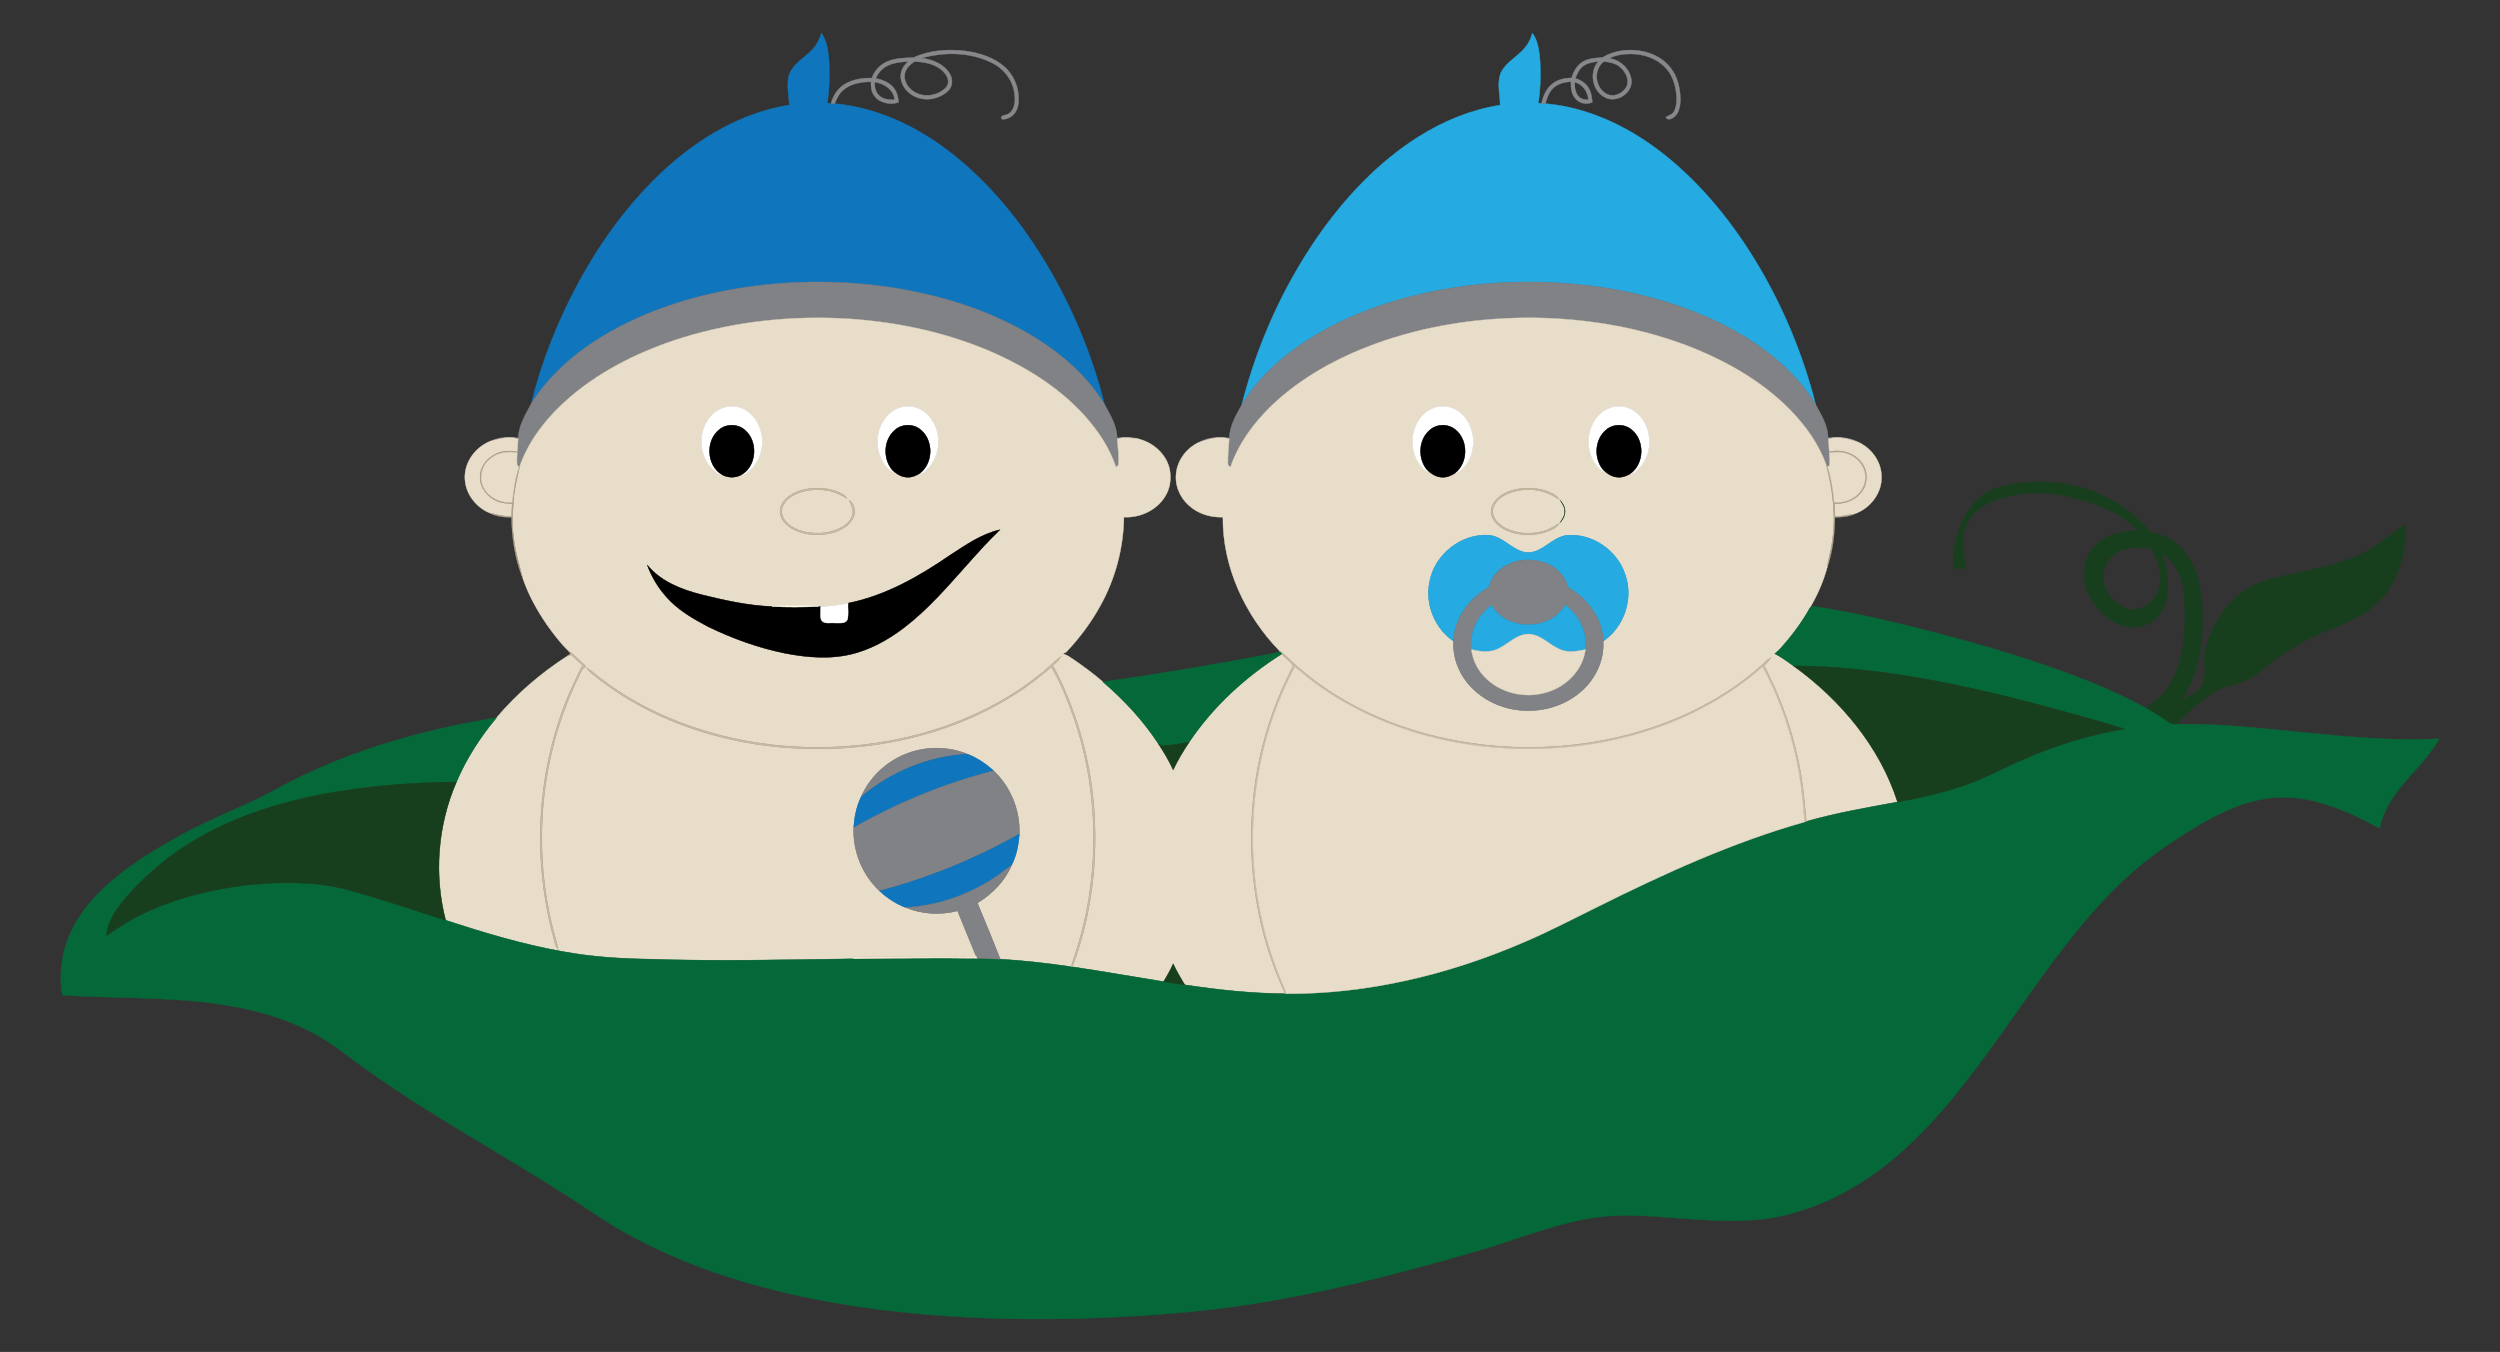 <?xml version="1.0" encoding="utf-8"?>

<!DOCTYPE svg PUBLIC "-//W3C//DTD SVG 1.1//EN" "http://www.w3.org/Graphics/SVG/1.1/DTD/svg11.dtd">
<svg version="1.1" id="Layer_1" xmlns="http://www.w3.org/2000/svg" xmlns:xlink="http://www.w3.org/1999/xlink" x="0px" y="0px"
	 viewBox="-23.208 300.635 1971.749 1066.272" enable-background="new -23.208 300.635 1971.749 1066.272" xml:space="preserve"
	>
<rect x="-23.208" y="300.635" width="1971.749" height="1066.272" fill="#333333" stroke="none"/>
<g>
	<path fill="#0F75BC" stroke="#0F75BC" stroke-width="0.3" d="M624.62,326.66c4.55,6.48,5.43,14.61,6.07,22.29
		c0.47,11.04,0.32,22.16-1.43,33.1c0.74,0.03,2.23,0.11,2.97,0.15c0.7,0.03,2.11,0.1,2.81,0.14c34.88,3.19,67.46,19.25,94.5,40.99
		c29.56,23.74,53.59,53.79,72.98,86.23c20.25,34.2,35.8,71.29,45.35,109.89c-13.7-22.51-34.19-40.11-56.53-53.68
		c-30.48-18.4-64.75-29.89-99.64-36.41c-44.42-8.15-90.27-8.43-134.8-0.91c-35.58,6.13-70.59,17.34-101.87,35.6
		c-23.36,13.67-44.67,31.74-59.18,54.82c7.94-32.84,20.7-64.47,36.6-94.25c18.06-33.42,40.69-64.67,68.77-90.4
		c27.39-25.1,60.94-44.91,98.05-50.75c-0.25-8.47-2.8-17.41,0.52-25.56c4.39-8.97,14.31-13.14,20.03-21.06
		C622.17,333.86,623.53,330.26,624.62,326.66z"/>
	<path fill="#25AAE1" stroke="#25AAE1" stroke-width="0.3" d="M1185.32,326.81c3.86,4.84,4.85,11.18,5.69,17.13
		c1.37,12.65,0.84,25.47-0.93,38.06c0.63,0.03,1.89,0.11,2.52,0.14c0.74,0.05,2.23,0.15,2.98,0.2
		c35.53,3.12,68.65,19.72,96.02,42.01c28.25,23,51.42,51.77,70.26,82.83c21.14,34.99,37.02,73.16,47.05,112.79
		c-15.7-26.14-40.44-45.59-66.93-59.98c-32.2-17.34-67.82-27.73-103.92-32.99c-43.87-6.27-88.83-5.14-132.26,3.7
		c-33.95,7.03-67.22,18.87-96.63,37.43c-20.97,13.33-40.17,30.34-53.02,51.83c11.89-46.83,31.82-91.69,59.17-131.55
		c21.56-31.18,48.01-59.58,80.22-79.92c19.59-12.33,41.45-21.4,64.4-24.98c-0.05-8.11-2.42-16.43,0.11-24.38
		c2.92-7.56,10.28-11.82,15.9-17.18C1180.45,337.93,1183.88,332.71,1185.32,326.81z"/>
	<path fill="#87888B" stroke="#87888B" stroke-width="0.3" d="M697.24,346.03c12.83-5.88,27.39-6.85,41.25-5.18
		c11.1,1.55,22.41,5.11,30.86,12.77c8.23,7.44,12.23,19.27,10.41,30.18c-0.93,5.97-6.28,11.23-12.51,10.91
		c-2.61-2.02,1.16-3.3,2.93-3.52c6.75-1.93,7.71-10.34,6.8-16.22c-1.09-10.79-8.36-20.18-17.99-24.86
		c-16.97-8.39-37.13-8.71-55.15-3.71c8.32,1.26,17.16,4.51,21.79,12.02c2.76,4.03,2.8,9.87-0.7,13.49
		c-6.9,7.02-18.51,9.14-27.3,4.51c-6.03-3.1-10.91-9.49-10.4-16.52c0.16-4.27,2.8-7.87,5.69-10.8c-7.1,0.56-14.91,1.22-20.43,6.24
		c-2.26,1.91-3.71,4.52-5.12,7.06c5.6,1.2,11.53,3.39,14.86,8.36c2.26,3.06,2.97,6.87,3.34,10.57c-6.86,2.45-15.91,0.49-19.81-6.07
		c-1.91-2.99-2.17-6.63-2.01-10.07c-7.92-0.08-16.54,1.43-22.51,7.03c-3.03,2.71-4.55,6.52-6.2,10.12c-0.7-0.04-2.11-0.11-2.81-0.14
		c1.62-6.35,5.56-12.23,11.32-15.5c6.3-3.54,13.67-4.76,20.83-4.48c2.3-6.4,7.49-11.66,14-13.74
		C684.43,346.36,690.91,346.29,697.24,346.03 M690.42,358.84c-1.08,5.54,2.36,10.97,6.91,13.87c7.9,5.4,19.59,3.61,25.87-3.47
		c2.9-3.61,0.97-8.65-1.94-11.6c-5.8-6.52-14.93-8.13-23.22-8.46C694.64,351.53,691.16,354.55,690.42,358.84 M666.66,365.45
		c-0.15,3.73,0.56,7.8,3.42,10.45c3.26,3.15,8.04,3.57,12.35,3.36C681.54,371.34,674.11,366.3,666.66,365.45z"/>
	<path fill="#86888B" stroke="#86888B" stroke-width="0.3" d="M1240.74,345.92c9.27-5.68,20.72-6.93,31.28-4.9
		c8.53,1.66,16.78,5.94,22.21,12.87c5.86,7.29,7.94,16.92,7.91,26.1c-0.23,4.72-1.17,10.12-5.2,13.15
		c-1.85,1.4-5.08,2.68-6.35-0.1c2.29-1.47,5.43-2.09,6.66-4.8c2.31-4.71,2.2-10.22,1.44-15.3
		c-0.92-6.98-3.51-13.96-8.5-19.07c-6.93-7.35-17.27-10.68-27.19-10.71c-5.79,0.02-11.79,0.75-16.94,3.53
		c8.78,1.09,16.63,8.47,17.45,17.4c0.82,9.97-11.33,17.81-20.23,13.67c-10.55-4.75-13.57-20.08-5.89-28.67
		c-4.29,0.56-8.89,1.15-12.33,4.02c-2.94,2.34-4.48,5.87-5.82,9.28c4.01,1.31,7.93,3.49,10.2,7.19
		c2.3,3.46,2.85,7.67,3.24,11.72c-4.61,2.2-10.63,0.8-13.7-3.31c-2.88-3.62-3.31-8.43-3.21-12.87
		c-5.17,0.09-10.59,1.56-14.29,5.34c-3.23,3.2-4.65,7.63-5.9,11.88c-0.75-0.05-2.24-0.15-2.98-0.2c1.34-5.9,3.85-11.93,8.85-15.65
		c4.25-3.17,9.63-4.44,14.87-4.36c1.52-5.58,4.85-11.01,10.25-13.55C1230.96,346.35,1235.97,346.43,1240.74,345.92
		 M1243.56,374.51c5.72,3.44,13.31-0.1,16.16-5.67c2.27-5.29-0.69-11.23-4.68-14.82c-3.51-3.42-8.52-4.3-13.18-4.93
		C1233.41,355.21,1234.58,369.49,1243.56,374.51 M1218.76,365.46c-0.11,4.18,0.38,8.96,3.75,11.89c1.88,1.78,4.59,1.88,7.04,2.05
		C1229.17,373.04,1225.15,367.01,1218.76,365.46z"/>
	<path fill="#818285" stroke="#818285" stroke-width="0.3" d="M556.9,528.45c44.53-7.52,90.38-7.24,134.8,0.91
		c34.89,6.52,69.16,18.01,99.64,36.41c22.34,13.57,42.83,31.17,56.53,53.68c4.55,8.3,9.84,16.84,10.01,26.61
		c5.69-0.84,11.6-0.94,17.15,0.8c-5.67-0.75-11.47-1.84-17.08-0.13c0.52,6.93,1.56,13.95,0.81,20.89c-0.45,0.36-1.36,1.07-1.82,1.42
		c-5.04-15.37-14.31-29.02-25.07-40.96c-19.07-20.86-43.29-36.41-68.89-48.06c-36.45-16.46-76.09-25.19-115.9-27.9
		c-44.12-2.84-88.87,1.63-131.2,14.58c-32.07,9.92-63.07,24.74-88.85,46.51c-17.28,14.74-32.34,32.94-40.15,54.5l-0.74,1.24
		l-1.52-1.27c-0.11-3.57,0.08-7.13,0.19-10.68c0.14-3.44,0.37-6.86,0.64-10.28c-7.53-2.23-15.32-0.08-22.57,2.13
		c6.98-3.55,15.09-3.87,22.72-2.86c0.19-9.98,5.78-18.57,10.25-27.12c14.51-23.08,35.82-41.15,59.18-54.82
		C486.31,545.79,521.32,534.58,556.9,528.45z"/>
	<path fill="#818285" stroke="#818285" stroke-width="0.3" d="M1105.8,530.7c43.43-8.84,88.39-9.97,132.26-3.7
		c36.1,5.26,71.72,15.65,103.92,32.99c26.49,14.39,51.23,33.84,66.93,59.98c4.46,8.09,9.6,16.45,9.74,25.98
		c8.57-1.09,17.78-0.43,25.31,4.18c-7.86-3.26-16.67-5.75-25.12-3.43c0.2,3.4,0.45,6.8,0.69,10.2l0.06,0.82
		c0.17,3.35,0.32,6.7,0.21,10.06l-1.58,0.92c-0.24-0.27-0.73-0.83-0.97-1.11c-5.81-16.49-16.25-30.99-28.32-43.48
		c-20.79-21.18-46.78-36.63-74.06-47.93c-41.07-16.87-85.57-24.48-129.85-24.91c-41.84-0.13-83.92,6.12-123.32,20.44
		c-29.83,10.91-58.44,26.44-81.59,48.43c-14.23,13.7-26.5,30.06-32.87,48.94c-1.36-0.67-2.03-1.69-2.02-3.06
		c-0.1-6.45,0.66-12.88,1.01-19.32c-8.5-2.33-17.33,0.18-25.21,3.46c7.52-4.58,16.77-5.43,25.33-4.11
		c0.24-9.56,5.28-17.97,9.8-26.09c12.85-21.49,32.05-38.5,53.02-51.83C1038.58,549.57,1071.85,537.73,1105.8,530.7z"/>
	<path fill="#E8DDC8" stroke="#E8DDC8" stroke-width="0.3" d="M515.88,566.7c42.33-12.95,87.08-17.42,131.2-14.58
		c39.81,2.71,79.45,11.44,115.9,27.9c25.6,11.65,49.82,27.2,68.89,48.06c10.76,11.94,20.03,25.59,25.07,40.96
		c0.46-0.35,1.37-1.06,1.82-1.42c0.75-6.94-0.29-13.96-0.81-20.89c5.61-1.71,11.41-0.62,17.08,0.13
		c8.25,2.14,15.82,7.31,20.39,14.57c5.44,8.29,5.97,19.53,1.6,28.38c-6.11,12.4-20.28,19.45-33.83,18.67
		c-0.27,24.45-6.76,48.75-18.68,70.1c-7.29,13.28-16.48,25.45-26.87,36.44c-0.9,0.27-1.67,0.73-2.32,1.38
		c3.03,0.73,5.58,2.66,8.14,4.36c8.02,5.52,15.88,11.3,23.24,17.69c16.52,14.17,31.51,30.26,43.49,48.47
		c4.38,6.72,8.58,13.59,11.88,20.92c3.63-7.64,7.99-14.92,12.67-21.95c18.89-28.13,44.41-51.46,72.98-69.49
		c2.71,3.4,6.82,5.74,9.01,9.45c-17.53,33.51-28.54,70.46-31.82,108.16c-4.6,51.16,3.5,103.8,25.57,150.35
		c-26.57-0.16-53.04-3.05-79.29-6.99c-3.22-5.44-6.49-10.86-9.12-16.61c-2.11,4.9-4.81,9.51-7.52,14.09
		c-24.02-3.83-47.95-8.13-72.01-11.66c15.62-40.93,20.58-85.57,16.83-129.11c-3.39-37.88-14.32-75.06-32.16-108.66
		c2.5-2.13,4.91-4.4,6.67-7.21c-5.96,4.12-10.75,9.67-16.54,14.02c-34.26,27.67-76.18,44.87-119.31,52.73
		c-58.8,10.6-120.93,4.67-175.91-19.09c-17.7-7.71-34.59-17.34-50.02-28.97c-4.41-3.08-8.11-7.15-12.92-9.66
		c2.45,3.44,5.93,5.88,9.22,8.45c26.46,20.68,57.36,35.29,89.61,44.35c34.77,9.83,71.25,12.9,107.24,10.45
		c46.73-3.44,93.12-17.22,132.69-42.63c9.96-6.21,19.02-13.7,28.13-21.05c7.59,12.88,13.03,26.98,17.99,41.07
		c15.26,45.06,18.83,93.85,11.49,140.78c-2.84,18.56-7.96,36.67-14.01,54.41c-18.53-2.71-37.14-4.81-55.83-5.98
		c-5.87-14.81-11.89-29.56-18.03-44.26c11.55-7.02,21.56-17.09,26.87-29.67c3.96-7.62,5.61-16.21,6.18-24.71
		c0.79-18.53-6.78-37.26-20.34-49.93c-5.94-5.49-12.79-10.08-20.34-13.04c-14.71-6.05-31.68-6.44-46.64-1.03
		c-16.57,5.84-30.55,18.7-37.54,34.84c-3.58,7.5-5.24,15.78-5.78,24.03c-0.78,18.57,6.81,37.35,20.43,50.02
		c5.93,5.47,12.76,10.02,20.28,12.98c12.97,5.34,27.65,6.25,41.2,2.71c4.9,11.85,9.64,23.76,14.56,35.59
		c-9.85,0.51-19.72,0.21-29.57,0.26c-17-0.07-34.01,0.11-51.01,0.09c-6.38,0.09-12.78-0.26-19.13,0.47
		c1.43,0.47,2.86,0.97,4.32,1.4c-54.43,0.74-108.9,2.08-163.33,0.26c-22.37-0.38-44.77-1.86-66.79-5.91
		c-31.57-5.54-62.32-14.85-92.76-24.74c-9.36-35.99-6.26-74.98,8.53-109.09c7.82-18.44,18.81-35.4,31.62-50.74
		c15.93-18.83,34.88-35.08,55.58-48.42c1.19-0.37,2.41-0.66,3.62-0.97c2.8,2.76,5.64,5.48,8.54,8.13
		c-6.79,13.57-13.2,27.38-17.95,41.82c-19.35,57.09-20.32,120.1-3.52,177.94c0.44,1.71,1.33,3.27,2.36,4.71
		c-0.49-4.09-1.85-7.98-2.94-11.92c-17.97-67.23-11.66-141.01,19.09-203.59c1.49-2.96,2.58-6.53,5.89-7.96
		c-4.81-4.11-8.78-9.22-14.2-12.59c-6.27-6.04-11.52-13.13-16.61-20.18c-7.94-11.5-14.79-23.89-19.28-37.15
		c-2.75-11.05-6.31-21.97-7.17-33.4c-1.58-9.3-0.56-18.72-0.02-28.06c0.73-9.25,2.95-18.26,5.05-27.27
		c7.81-21.56,22.87-39.76,40.15-54.5C452.81,591.44,483.81,576.62,515.88,566.7 M539.65,626.69c-12.81,11.17-12.86,33.55-0.03,44.73
		c2.04,1.53,4.02,4.33,6.88,3.74c4.63,2.48,10.36,2.47,14.99-0.02l1.35,0.23c7.31-3.94,12.76-11.28,14.35-19.45
		c2.85-12.37-2.44-27.19-14.33-32.79C555.33,619.33,545.77,621.03,539.65,626.69 M677.57,627.59c-8.87,8.62-10.92,22.85-6.08,34.04
		c2,4.51,4.96,8.97,9.54,11.19l-0.82-1.91c3.37,3.44,7.85,6.32,12.86,6.12c3.32,0.08,6.43-1.38,9.19-3.08
		c0.57-0.07,1.7-0.21,2.26-0.28c11.79-8.06,15.47-24.9,9.56-37.62c-2.99-6.74-8.79-12.45-16.05-14.29
		C690.8,619.74,682.78,622.32,677.57,627.59 M611.74,686.51c-7.37,1.71-15.26,5.35-18.64,12.57c-2.28,4.43-0.88,9.86,2.27,13.49
		c4.41,5.16,11.03,7.88,17.57,9.15c9.83,1.56,20.49,0.71,29.15-4.56c4.64-2.79,8.6-7.52,8.87-13.13
		c-0.26-3.39-1.45-7.19-4.59-8.96c1.19,2.91,3.14,5.71,3.08,8.99c-0.01,4-2.34,7.62-5.37,10.08c-4.57,3.72-10.35,5.57-16.09,6.54
		c-9.13,1.07-18.93,0.15-26.86-4.85c-4.12-2.55-7.67-6.78-7.83-11.8c0.12-5.07,3.68-9.33,7.84-11.88c8.51-5.29,19.1-6.12,28.8-4.5
		c5.43,0.85,10.17,3.68,14.99,6.13c-1.23-2.42-3.74-3.58-6.07-4.67C630.45,685.2,620.75,684.84,611.74,686.51 M726.41,738.31
		c-24.58,16.9-51.22,32.18-80.79,38.05c-7.06,1.69-14.34,2.55-21.6,2.64c-0.41,0-1.22,0.01-1.63,0.01
		c-2.26-1.19-4.87-0.99-7.32-1.03c-6.69,0.03-13.37,0.12-20.05,0.01c-3.16,0.04-6.46-0.32-9.42,1c-19-0.69-37.62-4.95-56.02-9.47
		c-15.67-4.06-31.83-10.35-42.29-23.3c3.37,9.31,8.55,17.95,15.19,25.31c8.96,10.15,20.85,17.08,32.72,23.3
		c19.31,9.41,39.71,16.78,60.79,21.04c18.09,3.52,37.14,5.03,55.1-0.02c22.67-6.37,41.81-21.12,58.37-37.39
		c19.54-19.16,36.27-40.97,55.93-60.02C750.96,721.71,738.62,730.38,726.41,738.31z"/>
	<path fill="#E8DDC8" stroke="#E8DDC8" stroke-width="0.3" d="M1061.7,571.71c39.4-14.32,81.48-20.57,123.32-20.44
		c44.28,0.43,88.78,8.04,129.85,24.91c27.28,11.3,53.27,26.75,74.06,47.93c12.07,12.49,22.51,26.99,28.32,43.48
		c5.22,20.08,7.84,41.25,4.29,61.85c-0.82,6.39-2.88,12.54-3.7,18.93c-3.02,11.13-7.74,21.83-13.61,31.74
		c-4.79,8.9-10.73,17.15-17.12,24.97c-3.33,3.87-6.46,8-10.54,11.13c5.31,2.64,9.98,6.34,14.85,9.69
		c36.96,26.67,67.87,63.44,81.96,107.26c-24.12,4.47-48.36,8.59-71.97,15.37c-1.49-19-3.55-38.02-8.2-56.53
		c-5.49-23.15-14.16-45.46-25.15-66.53c2.13-1.93,4.11-4.02,5.81-6.36c-3.74,2.06-6.57,5.28-9.72,8.07
		c-24.56,21.4-53.81,37.03-84.62,47.37c-45.72,15.19-95.03,19.09-142.67,12.15c-49.92-7.31-98.93-26.89-137.04-60.48
		c-4.81-3.97-8.67-9.02-14-12.34c-27.07-27.94-44.88-66.1-44.54-105.39c-8.4,0.33-17.02-1.84-23.85-6.83
		c-8.2-5.69-13.63-15.54-13.16-25.61c0.27-10.86,7.24-20.93,16.75-25.89c7.88-3.28,16.71-5.79,25.21-3.46
		c-0.35,6.44-1.11,12.87-1.01,19.32c-0.01,1.37,0.66,2.39,2.02,3.06c6.37-18.88,18.64-35.24,32.87-48.94
		C1003.26,598.15,1031.87,582.62,1061.7,571.71 M1097.6,629.56c-7.47,8.96-8.75,22.27-3.94,32.77
		c2.02,4.21,4.82,8.38,9.12,10.52l-0.59-1.83c3.15,3.13,7.14,5.85,11.73,6c3.69,0.32,7.23-1.18,10.29-3.13
		c2.62,0.24,4.36-1.89,6.08-3.51c10.5-10.53,11.23-28.96,1.89-40.46c-4.3-5.46-11.12-9.1-18.14-8.83
		C1107.65,621.32,1101.62,624.67,1097.6,629.56 M1237.46,628.49c-8.3,8.92-9.9,22.92-4.89,33.85
		c2.06,4.21,4.86,8.4,9.19,10.54l-0.62-1.82c3.17,3.13,7.18,5.86,11.8,5.96c3.38,0.28,6.64-0.99,9.51-2.67
		c2.41,0.52,4.14-1.77,5.84-3.12c9.74-8.83,11.91-24.19,6.26-35.83c-3.12-6.64-9.05-12.16-16.3-13.79
		C1250.72,619.75,1242.57,622.84,1237.46,628.49 M1160.39,691.6c-4.04,2.79-7.67,7.21-7.5,12.37
		c-0.18,5.42,3.73,10,8.05,12.79c9.94,6.27,22.68,6.98,33.83,3.95c4.38-1.61,9.55-3.17,12.02-7.46
		c-4.07,2.24-7.89,5.08-12.47,6.2c-10.17,2.82-21.62,2.24-31.02-2.77c-4.98-2.73-9.77-7.73-9.19-13.81
		c0.93-6.23,6.41-10.57,11.89-12.88c9.68-3.95,20.9-4.17,30.74-0.64c3.58,1.22,6.58,3.6,9.95,5.28
		c-2.69-4.45-8.14-6.02-12.78-7.59C1182.77,684.31,1170.13,685.1,1160.39,691.6 M1207.07,694.85
		c1.7,2.83,4.02,5.65,3.8,9.18c0.2,3.46-2.05,6.27-3.82,9.01c2.28-2.46,4.13-5.6,4.12-9.05
		C1211.19,700.5,1209.24,697.42,1207.07,694.85 M1104.23,759.93c-3.53,17.42,4.21,36.32,18.87,46.34
		c-0.46,10.1,2.39,20.29,7.96,28.73c7.2,11,18.5,19.04,30.97,23.02c20.42,6.61,44.3,2.73,60.82-11.24
		c11.82-9.76,19.32-24.98,18.38-40.45c16.41-11.09,23.97-33.33,17.49-52.09c-6.07-19.42-26.35-33.49-46.74-31.36
		c-8.53,1.42-14.61,8.24-22.23,11.76c-3.92,1.89-8.56,2.31-12.7,0.93c-8.98-3.03-15.44-11.43-25.11-12.76
		C1129.65,720.75,1107.95,737.98,1104.23,759.93z"/>
	<path fill="#FFFFFF" stroke="#FFFFFF" stroke-width="0.3" d="M539.65,626.69c6.12-5.66,15.68-7.36,23.21-3.56
		c11.89,5.6,17.18,20.42,14.33,32.79c-1.59,8.17-7.04,15.51-14.35,19.45l-1.35-0.23c12.3-7.02,13.43-26.49,2.7-35.4
		c-5.42-4.82-14.13-5.08-19.79-0.52c-11.42,8.64-10.51,28.81,2.1,35.94c-2.86,0.59-4.84-2.21-6.88-3.74
		C526.79,660.24,526.84,637.86,539.65,626.69z"/>
	<path fill="#FFFFFF" stroke="#FFFFFF" stroke-width="0.3" d="M677.57,627.59c5.21-5.27,13.23-7.85,20.46-5.83
		c7.26,1.84,13.06,7.55,16.05,14.29c5.91,12.72,2.23,29.56-9.56,37.62c-0.56,0.07-1.69,0.21-2.26,0.28
		c10.8-8.1,10.96-26.44,0.27-34.67c-5.62-4.6-14.33-4.39-19.76,0.39c-9.08,7.52-9.8,22.21-2.56,31.24l0.82,1.91
		c-4.58-2.22-7.54-6.68-9.54-11.19C666.65,650.44,668.7,636.21,677.57,627.59z"/>
	<path fill="#FFFFFF" stroke="#FFFFFF" stroke-width="0.3" d="M1097.6,629.56c4.02-4.89,10.05-8.24,16.44-8.47
		c7.02-0.27,13.84,3.37,18.14,8.83c9.34,11.5,8.61,29.93-1.89,40.46c-1.72,1.62-3.46,3.75-6.08,3.51
		c10.65-8.09,10.84-26.18,0.36-34.47c-5.42-4.52-13.87-4.65-19.37-0.2c-9.63,7.36-10.56,22.62-3.01,31.8l0.59,1.83
		c-4.3-2.14-7.1-6.31-9.12-10.52C1088.85,651.83,1090.13,638.52,1097.6,629.56z"/>
	<path fill="#FFFFFF" stroke="#FFFFFF" stroke-width="0.3" d="M1237.46,628.49c5.11-5.65,13.26-8.74,20.79-6.88
		c7.25,1.63,13.18,7.15,16.3,13.79c5.65,11.64,3.48,27-6.26,35.83c-1.7,1.35-3.43,3.64-5.84,3.12
		c11.48-7.85,11.74-27.05,0.58-35.28c-5.6-4.37-14.08-4.11-19.42,0.55c-9.18,7.54-9.92,22.42-2.47,31.44l0.62,1.82
		c-4.33-2.14-7.13-6.33-9.19-10.54C1227.56,651.41,1229.16,637.41,1237.46,628.49z"/>
	<path stroke="#000000" stroke-width="0.3" d="M544.4,639.22c5.66-4.56,14.37-4.3,19.79,0.52c10.73,8.91,9.6,28.38-2.7,35.4
		c-4.63,2.49-10.36,2.5-14.99,0.02C533.89,668.03,532.98,647.86,544.4,639.22z"/>
	<path stroke="#000000" stroke-width="0.3" d="M682.77,639.67c5.43-4.78,14.14-4.99,19.76-0.39
		c10.69,8.23,10.53,26.57-0.27,34.67c-2.76,1.7-5.87,3.16-9.19,3.08c-5.01,0.2-9.49-2.68-12.86-6.12
		C672.97,661.88,673.69,647.19,682.77,639.67z"/>
	<path stroke="#000000" stroke-width="0.3" d="M1105.2,639.22c5.5-4.45,13.95-4.32,19.37,0.2
		c10.48,8.29,10.29,26.38-0.36,34.47c-3.06,1.95-6.6,3.45-10.29,3.13c-4.59-0.15-8.58-2.87-11.73-6
		C1094.64,661.84,1095.57,646.58,1105.2,639.22z"/>
	<path stroke="#000000" stroke-width="0.3" d="M1243.61,639.62c5.34-4.66,13.82-4.92,19.42-0.55
		c11.16,8.23,10.9,27.43-0.58,35.28c-2.87,1.68-6.13,2.95-9.51,2.67c-4.62-0.1-8.63-2.83-11.8-5.96
		C1233.69,662.04,1234.43,647.16,1243.61,639.62z"/>
	<path fill="#E8DDC8" stroke="#E8DDC8" stroke-width="0.3" d="M362.88,648.85c7.25-2.21,15.04-4.36,22.57-2.13
		c-0.27,3.42-0.5,6.84-0.64,10.28c-6.17-1.21-12.82-0.86-18.37,2.34c-6.35,3.46-11.16,10.23-11.05,17.63
		c-0.16,8.41,5.97,15.94,13.57,18.97c3.7,1.61,7.78,1.72,11.75,1.89c-0.15,3.43-0.29,6.86-0.44,10.3
		c-6.04-0.08-11.88-1.61-17.69-3.08c-10.38-4.47-18.37-14.71-19.08-26.14C342.49,666.01,351.2,653.76,362.88,648.85z"/>
	<path fill="#E8DDC8" stroke="#E8DDC8" stroke-width="0.3" d="M1418.84,646.7c8.45-2.32,17.26,0.17,25.12,3.43
		c9.5,4.96,16.56,15,16.76,25.87c0.74,13.28-8.88,25.69-21.2,29.91c-5.14,0.94-10.28,2.07-15.52,2.19
		c-0.2-3.41-0.32-6.83-0.38-10.24c7.66,0.26,15.77-2.29,20.72-8.41c5.45-6.3,6.06-16.23,1.29-23.08
		c-5.49-8.45-16.56-11.59-26.1-9.47C1419.29,653.5,1419.04,650.1,1418.84,646.7z"/>
	<path opacity="0.89" fill="#B2A791" stroke="#B2A791" stroke-width="0.3" enable-background="new    " d="M366.44,659.34
		c5.55-3.2,12.2-3.55,18.37-2.34c-0.11,3.55-0.3,7.11-0.19,10.68c-0.29-3.33-0.09-6.68,0-10c-7.55-1.24-15.93-0.2-21.72,5.21
		c-6.69,5.47-8.72,15.8-4.18,23.23c4.4,7.65,13.48,11.39,22.06,10.78c1.03-9.42,2.16-18.99,5.36-27.95l0.74-1.24
		c-2.1,9.01-4.32,18.02-5.05,27.27c-0.54,9.34-1.56,18.76,0.02,28.06c0.86,11.43,4.42,22.35,7.17,33.4
		c-6.08-15.12-8.55-31.56-8.8-47.8c-6.03,0.04-12.26-0.68-17.64-3.59c5.81,1.47,11.65,3,17.69,3.08c0.15-3.44,0.29-6.87,0.44-10.3
		c-3.97-0.17-8.05-0.28-11.75-1.89c-7.6-3.03-13.73-10.56-13.57-18.97C355.28,669.57,360.09,662.8,366.44,659.34z"/>
	<path opacity="0.91" fill="#B6AA93" stroke="#B6AA93" stroke-width="0.3" enable-background="new    " d="M1419.53,656.9
		c9.54-2.12,20.61,1.02,26.1,9.47c4.77,6.85,4.16,16.78-1.29,23.08c-4.95,6.12-13.06,8.67-20.72,8.41
		c0.06,3.41,0.18,6.83,0.38,10.24c5.24-0.12,10.38-1.25,15.52-2.19c-4.83,2.35-10.3,2.7-15.58,2.72
		c-0.13,13.42-1.7,27.02-6.1,39.74c0.82-6.39,2.88-12.54,3.7-18.93c3.55-20.6,0.93-41.77-4.29-61.85
		c0.24,0.28,0.73,0.84,0.97,1.11c2.92,9.11,4.28,18.64,5.25,28.14c6.32,0.33,12.92-1.28,17.75-5.55
		c5.47-4.57,8.12-12.39,6.01-19.28c-2.1-7.38-8.86-12.78-16.24-14.26c-3.76-0.87-7.63-0.39-11.4-0.03L1419.53,656.9z"/>
	<path fill="#E8DDC8" stroke="#E8DDC8" stroke-width="0.3" d="M362.9,662.89c5.79-5.41,14.17-6.45,21.72-5.21
		c-0.09,3.32-0.29,6.67,0,10l1.52,1.27c-3.2,8.96-4.33,18.53-5.36,27.95c-8.58,0.61-17.66-3.13-22.06-10.78
		C354.18,678.69,356.21,668.36,362.9,662.89z"/>
	<path fill="#E8DDC8" stroke="#E8DDC8" stroke-width="0.3" d="M1419.59,657.72c3.77-0.36,7.64-0.84,11.4,0.03
		c7.38,1.48,14.14,6.88,16.24,14.26c2.11,6.89-0.54,14.71-6.01,19.28c-4.83,4.27-11.43,5.88-17.75,5.55
		c-0.97-9.5-2.33-19.03-5.25-28.14l1.58-0.92C1419.91,664.42,1419.76,661.07,1419.59,657.72z"/>
	<path fill="#183F1D" stroke="#183F1D" stroke-width="0.3" d="M1553.76,684.75c13.01-3.88,26.78-4.54,40.27-3.75
		c30.21,1.28,59.65,15.89,78.71,39.38c10.13,1.68,19.9,6.49,26.42,14.59c10.53,12.81,13.89,29.84,14.82,46
		c1.11,24.82-2.6,50.88-16.61,71.95c5.5-3.55,12.53-5.6,16.11-11.45c4.61-10.29-0.04-22.05,3.64-32.57
		c5.43-15.76,14.18-31.09,27.89-41.04c13.68-10,30.78-12.82,46.97-16.22c16.09-3.58,32.52-6.83,47.38-14.26
		c12.7-6.15,23.17-15.84,35.02-23.35c-0.43,18.14-3.37,37.17-14.07,52.32c-9.8,14.1-25.29,22.93-41.05,28.9
		c-17.92,6.35-34.81,15.56-49.98,27.02c-7.24,5.52-13.95,12.07-22.52,15.54c-8.73,3.69-18.8,4.43-26.41,10.51
		c-9.45,7.18-19.43,14.1-26.68,23.64c-3.01,0.41-5.83-0.61-8.1-2.54c-5.21-3.78-10.75-7.08-16.33-10.26
		c6.3-5.62,14.4-9.75,18.29-17.6c12.35-20.85,13.46-46.01,12.08-69.59c-0.74-13.12-5.88-27.17-17.45-34.45
		c3.17,9.77,5.21,20.1,4.22,30.4c-0.65,6.6-2.65,13.31-7.03,18.42c-6.61,7.67-17.77,10.88-27.46,8
		c-13.32-3.81-23.96-14.72-28.98-27.43c-4.54-11.63-2.68-25.97,5.72-35.41c8.65-9.52,22.21-12.49,34.62-12.15
		c-10.53-11.44-25.16-18.2-39.72-22.97c-10.09-3.17-20.49-5.36-30.98-6.64c-14.48-1.23-29.35,0.45-42.93,5.74
		c-11.74,4.49-22.84,14.32-24.23,27.44c-0.88,8.48,0.87,16.9,1.73,25.3c-2.93,0.79-5.93,1.18-8.95,1.1
		c-2.92-18.23,3.9-36.95,15.03-51.28C1538.19,691.28,1545.83,687.11,1553.76,684.75 M1652.5,733.75
		c-8.11,1.99-14.74,8.88-16.26,17.11c-2.65,12.31,5.57,25.34,17.19,29.5c6.38,2.24,13.7,0.3,18.63-4.18
		c6.92-5.98,10.1-15.79,8.23-24.72c-1.31-6.06-3.02-12.21-6.27-17.53C1667.07,731.8,1659.51,732.1,1652.5,733.75z"/>
	<path fill="#C8BBA2" stroke="#C8BBA2" stroke-width="0.3" d="M611.74,686.51c9.01-1.67,18.71-1.31,27.12,2.6
		c2.33,1.09,4.84,2.25,6.07,4.67c-4.82-2.45-9.56-5.28-14.99-6.13c-9.7-1.62-20.29-0.79-28.8,4.5c-4.16,2.55-7.72,6.81-7.84,11.88
		c0.16,5.02,3.71,9.25,7.83,11.8c7.93,5,17.73,5.92,26.86,4.85c5.74-0.97,11.52-2.82,16.09-6.54c3.03-2.46,5.36-6.08,5.37-10.08
		c0.06-3.28-1.89-6.08-3.08-8.99c3.14,1.77,4.33,5.57,4.59,8.96c-0.27,5.61-4.23,10.34-8.87,13.13
		c-8.66,5.27-19.32,6.12-29.15,4.56c-6.54-1.27-13.16-3.99-17.57-9.15c-3.15-3.63-4.55-9.06-2.27-13.49
		C596.48,691.86,604.37,688.22,611.74,686.51z"/>
	<path fill="#C7BAA0" stroke="#C7BAA0" stroke-width="0.3" d="M1160.39,691.6c9.74-6.5,22.38-7.29,33.52-4.56
		c4.64,1.57,10.09,3.14,12.78,7.59c-3.37-1.68-6.37-4.06-9.95-5.28c-9.84-3.53-21.06-3.31-30.74,0.64
		c-5.48,2.31-10.96,6.65-11.89,12.88c-0.58,6.08,4.21,11.08,9.19,13.81c9.4,5.01,20.85,5.59,31.02,2.77
		c4.58-1.12,8.4-3.96,12.47-6.2c-2.47,4.29-7.64,5.85-12.02,7.46c-11.15,3.03-23.89,2.32-33.83-3.95
		c-4.32-2.79-8.23-7.37-8.05-12.79C1152.72,698.81,1156.35,694.39,1160.39,691.6z"/>
	<path fill="#183F1D" stroke="#183F1D" stroke-width="0.3" d="M1207.07,694.85c2.17,2.57,4.12,5.65,4.1,9.14
		c0.01,3.45-1.84,6.59-4.12,9.05c1.77-2.74,4.02-5.55,3.82-9.01C1211.09,700.5,1208.77,697.68,1207.07,694.85z"/>
	<path stroke="#000000" stroke-width="0.3" d="M726.41,738.31c12.21-7.93,24.55-16.6,38.98-19.87
		c-19.66,19.05-36.39,40.86-55.93,60.02c-16.56,16.27-35.7,31.02-58.37,37.39c-17.96,5.05-37.01,3.54-55.1,0.02
		c-21.08-4.26-41.48-11.63-60.79-21.04c-11.87-6.22-23.76-13.15-32.72-23.3c-6.64-7.36-11.82-16-15.19-25.31
		c10.46,12.95,26.62,19.24,42.29,23.3c18.4,4.52,37.02,8.78,56.02,9.47c12.26,0.66,24.53,0.52,36.79,0.02
		c0.41,0,1.22-0.01,1.63-0.01c0.16,3.44-0.53,7.05,0.4,10.4c2.06,3.82,7.04,2.23,10.54,2.58c3.44-0.27,8.45,1.16,10.24-2.81
		c0.97-4.18,0.22-8.56,0.42-12.81C675.19,770.49,701.83,755.21,726.41,738.31z"/>
	<path fill="#25AAE1" stroke="#25AAE1" stroke-width="0.3" d="M1104.23,759.93c3.72-21.95,25.42-39.18,47.71-37.12
		c9.67,1.33,16.13,9.73,25.11,12.76c4.14,1.38,8.78,0.96,12.7-0.93c7.62-3.52,13.7-10.34,22.23-11.76
		c20.39-2.13,40.67,11.94,46.74,31.36c6.48,18.76-1.08,41-17.49,52.09c-0.54-18.02-12.54-33.89-27.86-42.53
		c-2.13-9.32-9.78-16.49-18.66-19.46c-13.05-4.62-29.23-1.7-38.45,9.04c-2.69,2.97-4.11,6.77-5.32,10.52
		c-15.36,8.56-27.09,24.46-27.84,42.37C1108.44,796.25,1100.7,777.35,1104.23,759.93z"/>
	<path fill="#818285" stroke="#818285" stroke-width="0.3" d="M1156.26,753.38c9.22-10.74,25.4-13.66,38.45-9.04
		c8.88,2.97,16.53,10.14,18.66,19.46c15.32,8.64,27.32,24.51,27.86,42.53c0.94,15.47-6.56,30.69-18.38,40.45
		c-16.52,13.97-40.4,17.85-60.82,11.24c-12.47-3.98-23.77-12.02-30.97-23.02c-5.57-8.44-8.42-18.63-7.96-28.73
		c0.75-17.91,12.48-33.81,27.84-42.37C1152.15,760.15,1153.57,756.35,1156.26,753.38 M1141.39,791.46
		c-3.59,6.49-4.79,14.03-4.29,21.38l0.2,0.04c0.84,7.64,4.3,14.87,9.41,20.58c12.31,13.93,33.16,18.67,50.64,13.01
		c15.09-4.55,27.85-17.57,29.88-33.52c1.51-13.58-5.11-27.09-15.98-35.11c-11.77,20.79-46.37,20.66-58.2-0.02
		C1148.46,781.69,1144.18,786.08,1141.39,791.46z"/>
	<path fill="#FFFFFF" stroke="#FFFFFF" stroke-width="0.3" d="M624.02,779c7.26-0.09,14.54-0.95,21.6-2.64
		c-0.2,4.25,0.55,8.63-0.42,12.81c-1.79,3.97-6.8,2.54-10.24,2.81c-3.5-0.35-8.48,1.24-10.54-2.58
		C623.49,786.05,624.18,782.44,624.02,779z"/>
	<path fill="#FFFBE3" stroke="#FFFBE3" stroke-width="0.3" d="M585.6,778.99c2.96-1.32,6.26-0.96,9.42-1
		c6.68,0.11,13.36,0.02,20.05-0.01c2.45,0.04,5.06-0.16,7.32,1.03C610.13,779.51,597.86,779.65,585.6,778.99z"/>
	<path fill="#25AAE1" stroke="#25AAE1" stroke-width="0.3" d="M1141.39,791.46c2.79-5.38,7.07-9.77,11.66-13.64
		c11.83,20.68,46.43,20.81,58.2,0.02c10.87,8.02,17.49,21.53,15.98,35.11c-6.56,1.35-13.72,2.69-20.07-0.16
		c-8.37-3.42-14.76-11.48-24.22-12.06c-9.43-0.36-16.06,7.39-23.94,11.25c-6.67,3.71-14.63,2.62-21.7,0.9l-0.2-0.04
		C1136.6,805.49,1137.8,797.95,1141.39,791.46z"/>
	<path fill="#056839" stroke="#056839" stroke-width="0.3" d="M1404.23,780.11c0.85-0.38,1.68-0.82,2.51-1.29
		c26.08,3.85,51.85,9.61,77.43,15.96c41.86,10.51,83.54,22.09,124.06,37.07c20.87,7.8,41.53,16.41,61.01,27.31
		c5.58,3.18,11.12,6.48,16.33,10.26c2.27,1.93,5.09,2.95,8.1,2.54c25.82-0.77,51.59,1.68,77.27,4.11
		c43.05,4.08,86.25,9.6,129.59,7.17c-9.15,16.93-24.47,29.21-35.39,44.85c-5.54,7.75-9.49,16.59-11.54,25.89
		c-16.59-9.15-33.95-17.33-52.47-21.69c-16.11-3.87-33.18-3.76-49.14,0.78c-16.97,4.68-32.58,13.16-47.51,22.32
		c-15.02,9.4-29.88,19.21-43.28,30.87c-27.49,23.64-50.19,52.19-71.53,81.34c-24.38,33.31-47.04,67.93-73.37,99.78
		c-19.74,23.8-41.73,46.12-67.59,63.28c-17.83,11.86-37.45,21.08-58.09,26.84c-22.86,6.62-46.96,6.55-70.52,5.21
		c-25.04-1.21-50.09-4.79-75.19-2.97c-36.4,3.07-70.06,18.28-104.87,28.07c-69.52,20.1-140.01,38.11-212.06,46.18
		c-54.77,5.71-109.9,7.98-164.95,6.52c-48.34-1.41-96.68-5.97-144.15-15.34c-52.67-10.5-104.66-26.96-151.45-53.69
		c-14.95-8.38-28.77-18.54-43.25-27.67c-51.88-33.28-106.28-62.63-156.58-98.35c-14.4-9.99-27.69-21.66-43.33-29.73
		c-24.92-13.47-52.81-20.47-80.77-23.96c-38.94-4.89-78.27-3.79-117.37-6.21c-2-8.99-1.54-18.54-0.26-27.66
		c3.1-20.18,14.23-38.28,28.4-52.63c19.47-19.77,43.58-34.06,67.72-47.35c20.26-10.97,41.85-19.16,62.42-29.48
		c11.89-6.1,23.5-12.77,35.71-18.23c46.95-21.77,97.38-35.22,148.32-43.59c-12.81,15.34-23.8,32.3-31.62,50.74
		c-40.78,0.51-81.72,3.89-121.53,13.07c-41,9.49-81.29,25.8-113.74,53.13c-11.08,9.53-21.75,19.71-30.57,31.41
		c-5.06,6.94-9.57,14.75-10.12,23.52c10.83-7.34,21.87-14.51,33.97-19.64c30.25-13.38,63.21-19.98,96.16-21.67
		c19.17-0.72,38.62-0.16,57.32,4.52c26.97,7.21,53.4,16.25,79.98,24.75c30.44,9.89,61.19,19.2,92.76,24.74
		c22.02,4.05,44.42,5.53,66.79,5.91c54.43,1.82,108.9,0.48,163.33-0.26c32.1-0.47,64.2-0.92,96.29-0.42
		c6.08,0.2,12.17,0.46,18.25,0.67c18.69,1.17,37.3,3.27,55.83,5.98l1,0.12c24.06,3.53,47.99,7.83,72.01,11.66
		c5.53,0.9,11.08,1.73,16.64,2.52c26.25,3.94,52.72,6.83,79.29,6.99l1.01,0.02c64.17,0.27,127.78-15.05,186.54-40.36
		c20-8.46,39.24-18.55,58.71-28.15c52.67-26.28,106.53-50.86,163.3-66.96c0.34-0.09,1.03-0.29,1.37-0.38
		c23.61-6.78,47.85-10.9,71.97-15.37c18.59-3.41,37.13-7.5,54.94-13.9c15.72-5.57,30.22-13.94,45.63-20.25
		c25.07-10.91,51.39-18.96,78.37-23.46c-18.45-5.94-37.25-10.76-55.9-16.01c-44.59-12.08-89.69-22.7-135.53-28.72
		c-23.04-2.9-46.24-5.13-69.47-4.92c-4.87-3.35-9.54-7.05-14.85-9.69c4.08-3.13,7.21-7.26,10.54-11.13
		C1393.5,797.26,1399.44,789.01,1404.23,780.11z"/>
	<path fill="#E8DDC8" stroke="#E8DDC8" stroke-width="0.3" d="M1159,811.98c7.88-3.86,14.51-11.61,23.94-11.25
		c9.46,0.58,15.85,8.64,24.22,12.06c6.35,2.85,13.51,1.51,20.07,0.16c-2.03,15.95-14.79,28.97-29.88,33.52
		c-17.48,5.66-38.33,0.92-50.64-13.01c-5.11-5.71-8.57-12.94-9.41-20.58C1144.37,814.6,1152.33,815.69,1159,811.98z"/>
	<path fill="#C7BAA1" stroke="#C7BAA1" stroke-width="0.3" d="M424.91,813.77c5.42,3.37,9.39,8.48,14.2,12.59
		c-3.31,1.43-4.4,5-5.89,7.96c-30.75,62.58-37.06,136.36-19.09,203.59c1.09,3.94,2.45,7.83,2.94,11.92
		c-1.03-1.44-1.92-3-2.36-4.71c-16.8-57.84-15.83-120.85,3.52-177.94c4.75-14.44,11.16-28.25,17.95-41.82
		c-2.9-2.65-5.74-5.37-8.54-8.13c-1.21,0.31-2.43,0.6-3.62,0.97c0.94-0.7,1.88-1.39,2.84-2.05
		C426.37,815.56,425.4,814.37,424.91,813.77z"/>
	<path fill="#C8BBA2" stroke="#C8BBA2" stroke-width="0.3" d="M985.82,813.88c5.33,3.32,9.19,8.37,14,12.34
		c38.11,33.59,87.12,53.17,137.04,60.48c47.64,6.94,96.95,3.04,142.67-12.15c30.81-10.34,60.06-25.97,84.62-47.37
		c3.15-2.79,5.98-6.01,9.72-8.07c-1.7,2.34-3.68,4.43-5.81,6.36c10.99,21.07,19.66,43.38,25.15,66.53
		c4.65,18.51,6.71,37.53,8.2,56.53c-0.34,0.09-1.03,0.29-1.37,0.38c-1.45-19.36-3.59-38.74-8.4-57.6
		c-5.53-22.46-13.62-44.37-24.7-64.69c-26.67,23.35-58.52,40.45-92.32,50.93c-40.43,12.73-83.49,16.27-125.58,12.06
		c-39.99-4.24-79.42-16.1-114.19-36.5c-13.13-7.56-25.24-16.71-36.79-26.48c-39.09,73-43.44,163.06-13.73,240.12
		c2.2,5.95,5.06,11.63,7.16,17.63l-1.01-0.02c-22.07-46.55-30.17-99.19-25.57-150.35c3.28-37.7,14.29-74.65,31.82-108.16
		c-2.19-3.71-6.3-6.05-9.01-9.45c-0.28-0.37-0.85-1.1-1.13-1.46L985.82,813.88z"/>
	<path fill="#056839" stroke="#056839" stroke-width="0.3" d="M846.7,838.45c46.82-6.63,93.42-14.72,139.89-23.51
		c0.28,0.36,0.85,1.09,1.13,1.46c-28.57,18.03-54.09,41.36-72.98,69.49c-6.55,1.24-13.13,2.42-19.77,3.02
		c-1.88,0.31-3.38-0.98-4.78-1.99C878.21,868.71,863.22,852.62,846.7,838.45z"/>
	<path fill="#C8BBA2" stroke="#C8BBA2" stroke-width="0.3" d="M797.34,832.23c5.79-4.35,10.58-9.9,16.54-14.02
		c-1.76,2.81-4.17,5.08-6.67,7.21c17.84,33.6,28.77,70.78,32.16,108.66c3.75,43.54-1.21,88.18-16.83,129.11l-1-0.12
		c6.05-17.74,11.17-35.85,14.01-54.41c7.34-46.93,3.77-95.72-11.49-140.78c-4.96-14.09-10.4-28.19-17.99-41.07
		c-9.11,7.35-18.17,14.84-28.13,21.05c-39.57,25.41-85.96,39.19-132.69,42.63c-35.99,2.45-72.47-0.62-107.24-10.45
		c-32.25-9.06-63.15-23.67-89.61-44.35c-3.29-2.57-6.77-5.01-9.22-8.45c4.81,2.51,8.51,6.58,12.92,9.66
		c15.43,11.63,32.32,21.26,50.02,28.97c54.98,23.76,117.11,29.69,175.91,19.09C721.16,877.1,763.08,859.9,797.34,832.23z"/>
	<path fill="#183F1D" stroke="#183F1D" stroke-width="0.3" d="M1391.42,825.9c23.23-0.21,46.43,2.02,69.47,4.92
		c45.84,6.02,90.94,16.64,135.53,28.72c18.65,5.25,37.45,10.07,55.9,16.01c-26.98,4.5-53.3,12.55-78.37,23.46
		c-15.41,6.31-29.91,14.68-45.63,20.25c-17.81,6.4-36.35,10.49-54.94,13.9C1459.29,889.34,1428.38,852.57,1391.42,825.9z"/>
	<path fill="#E8DDC8" stroke="#E8DDC8" stroke-width="0.3" d="M998.06,826.63c11.55,9.77,23.66,18.92,36.79,26.48
		c34.77,20.4,74.2,32.26,114.19,36.5c42.09,4.21,85.15,0.67,125.58-12.06c33.8-10.48,65.65-27.58,92.32-50.93
		c11.08,20.32,19.17,42.23,24.7,64.69c4.81,18.86,6.95,38.24,8.4,57.6c-56.77,16.1-110.63,40.68-163.3,66.96
		c-19.47,9.6-38.71,19.69-58.71,28.15c-58.76,25.31-122.37,40.63-186.54,40.36c-2.1-6-4.96-11.68-7.16-17.63
		C954.62,989.69,958.97,899.63,998.06,826.63z"/>
	<path fill="#183F1D" stroke="#183F1D" stroke-width="0.3" d="M894.97,888.91c6.64-0.6,13.22-1.78,19.77-3.02
		c-4.68,7.03-9.04,14.31-12.67,21.95c-3.3-7.33-7.5-14.2-11.88-20.92C891.59,887.93,893.09,889.22,894.97,888.91z"/>
	<path fill="#818285" stroke="#818285" stroke-width="0.3" d="M693.41,894.45c14.96-5.41,31.93-5.02,46.64,1.03
		c-30.8,1.41-60.7,13.98-84.18,33.81C662.86,913.15,676.84,900.29,693.41,894.45z"/>
	<path fill="#0F75BC" stroke="#0F75BC" stroke-width="0.3" d="M655.87,929.29c23.48-19.83,53.38-32.4,84.18-33.81
		c7.55,2.96,14.4,7.55,20.34,13.04c-38.53,9.91-75.67,25.24-110.3,44.8C650.63,945.07,652.29,936.79,655.87,929.29z"/>
	<path fill="#818285" stroke="#818285" stroke-width="0.3" d="M650.09,953.32c34.63-19.56,71.77-34.89,110.3-44.8
		c13.56,12.67,21.13,31.4,20.34,49.93c-34.59,19.62-71.76,34.75-110.21,44.89C656.9,990.67,649.31,971.89,650.09,953.32z"/>
	<path fill="#183F1D" stroke="#183F1D" stroke-width="0.3" d="M215.29,930.43c39.81-9.18,80.75-12.56,121.53-13.07
		c-14.79,34.11-17.89,73.1-8.53,109.09c-26.58-8.5-53.01-17.54-79.98-24.75c-18.7-4.68-38.15-5.24-57.32-4.52
		c-32.95,1.69-65.91,8.29-96.16,21.67c-12.1,5.13-23.14,12.3-33.97,19.64c0.55-8.77,5.06-16.58,10.12-23.52
		c8.82-11.7,19.49-21.88,30.57-31.41C134,956.23,174.29,939.92,215.29,930.43z"/>
	<path fill="#0F75BC" stroke="#0F75BC" stroke-width="0.3" d="M670.52,1003.34c38.45-10.14,75.62-25.27,110.21-44.89
		c-0.57,8.5-2.22,17.09-6.18,24.71c-5.44,3.64-10.36,8-15.99,11.38c-20.3,12.68-43.77,20.73-67.76,21.78
		C683.28,1013.36,676.45,1008.81,670.52,1003.34z"/>
	<path fill="#818285" stroke="#818285" stroke-width="0.3" d="M758.56,994.54c5.63-3.38,10.55-7.74,15.99-11.38
		c-5.31,12.58-15.32,22.65-26.87,29.67c6.14,14.7,12.16,29.45,18.03,44.26c-6.08-0.21-12.17-0.47-18.25-0.67
		c-0.23-0.45-0.68-1.35-0.9-1.8c-4.92-11.83-9.66-23.74-14.56-35.59c-13.55,3.54-28.23,2.63-41.2-2.71
		C714.79,1015.27,738.26,1007.22,758.56,994.54z"/>
	<path fill="#F4E6D3" stroke="#F4E6D3" stroke-width="0.3" d="M646.85,1055.44c6.35-0.73,12.75-0.38,19.13-0.47
		c17,0.02,34.01-0.16,51.01-0.09c9.85-0.05,19.72,0.25,29.57-0.26c0.22,0.45,0.67,1.35,0.9,1.8
		c-32.09-0.5-64.19-0.05-96.29,0.42C649.71,1056.41,648.28,1055.91,646.85,1055.44z"/>
	<path fill="#183F1D" stroke="#183F1D" stroke-width="0.3" d="M894.55,1074.85c2.71-4.58,5.41-9.19,7.52-14.09
		c2.63,5.75,5.9,11.17,9.12,16.61C905.63,1076.58,900.08,1075.75,894.55,1074.85z"/>
</g>
</svg>
